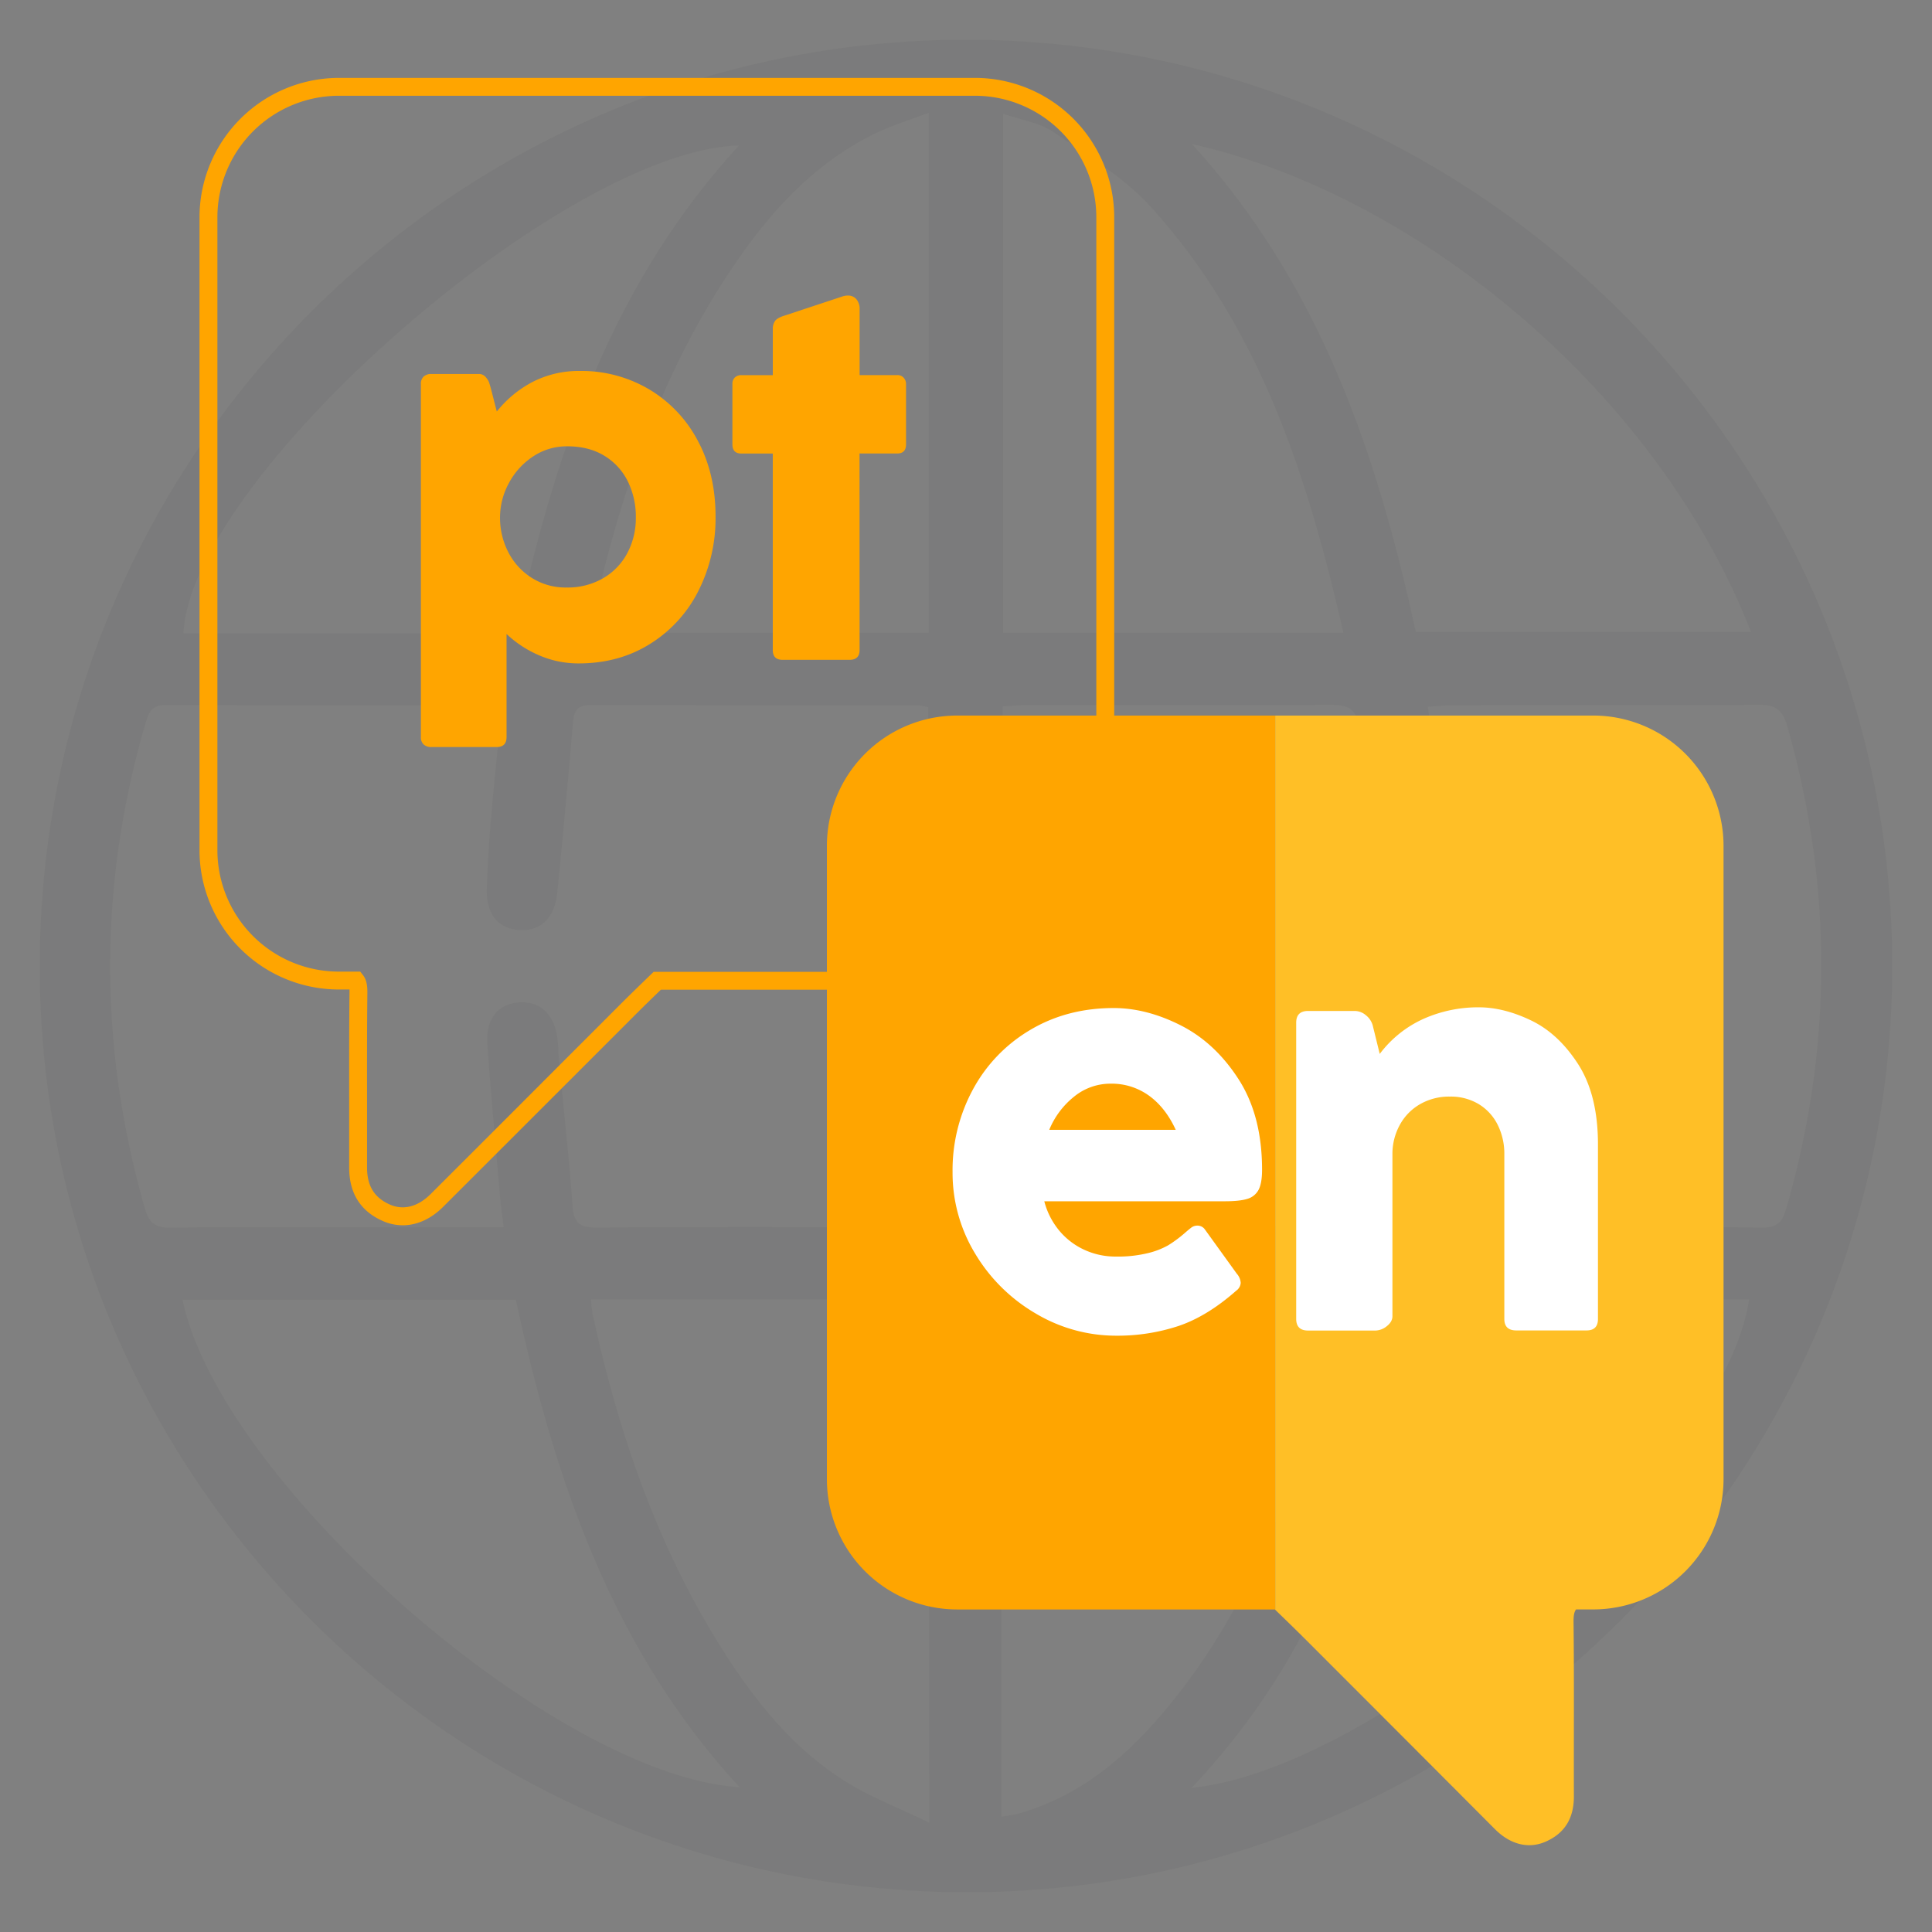 <svg id="Capa_1" data-name="Capa 1" xmlns="http://www.w3.org/2000/svg" viewBox="0 0 1080 1080"><rect x="0" y="0" width="1080" height="1080" fill="#808080" stroke="none"/><defs><style>.cls-1{opacity:0.05;}.cls-2{fill:#1b1e21;}.cls-3{fill:orange;}.cls-4{fill:#ffbf26;}.cls-5{fill:#fff;}</style></defs><title>pt-en-traducciones-canada-</title><g class="cls-1"><path class="cls-2" d="M540.35,22.25c285.3.3,517.4,232.6,517.4,517.8,0,285.6-233.5,518.6-518.8,517.7s-517.3-233.5-516.7-518.5C22.75,254,255.25,22.05,540.35,22.25Zm-258.8,663.8c-.7-6.2-1.4-10.5-1.8-14.8-2.5-29.4-5.3-58.7-7.3-88.1-.9-13.9,6.4-22.2,18.1-22.8s19.3,6.7,21.1,20.5c.4,3.5.4,7,.7,10.5,2.6,27.6,5.7,55.1,7.7,82.7.7,9.9,4.3,12.3,13.7,12.2,58.1-.4,116.2-.2,174.3-.2,3.8,0,7.5-.6,10.9-.9V395.35c-2.3-.5-3.5-1-4.8-1-61.2-.1-122.4,0-183.6-.3-7.6,0-9.7,3-10.3,10-2.6,31.5-5.6,63.1-8.7,94.6-1.4,14.6-9.5,22.2-21.7,21.2-11.7-.9-18.2-9.2-17.7-23.3.5-13.6,1.3-27.3,2.5-40.8,1.7-20,3.9-40,6-60.4-2.4-.4-4-1-5.7-1-60.7-.1-121.5.1-182.2-.3-7.5,0-9.5,3.7-11.3,9.8-26.5,90.6-26.4,181.2-.4,272,2.5,8.6,6.7,10.6,14.9,10.5,26.8-.5,53.7-.2,80.6-.2C211,686.05,245.25,686.05,281.55,686.05Zm516.7-1.1c3.9.4,6.4,1,8.9,1,59.4,0,118.8-.2,178.2.3,9.7.1,11.6-5,13.6-12.1q38.25-134.1.2-268.1c-2.6-9.4-6.8-12.2-16.4-12.1-57.2.4-114.4.2-171.6.3-3.8,0-7.7.5-13,.8A1009.32,1009.32,0,0,1,798.25,685Zm-237.7-.5c2,.7,2.8,1.3,3.6,1.3,62,.1,124,.3,186-.1,3,0,8.2-5.6,8.7-9.2,13.2-89.3,13.2-178.6,1.3-268.1-1.7-12.6-6.3-14.4-17.2-14.4-56.3.4-112.6.2-168.9.2-4.3,0-8.6.4-13.6.7C560.55,491.75,560.55,587.85,560.55,684.45ZM751,353.75c-20-87.6-46.6-170.4-107.1-237.5-15.2-16.9-35.8-29.3-54.9-42.4-7.8-5.3-18.2-6.8-28.3-10.3v290.2Zm-191.2,661.8c4.4-.8,7-1,9.5-1.7,31.1-8.8,55.6-27.7,76.6-51.5,40.7-46,65.6-100.5,84.1-158.2,8.1-25.2,14.3-51.1,21.6-77.9-6.8-.3-10.7-.6-14.6-.6-54.1,0-108.2.4-162.3-.3-12.4-.2-15.4,3.6-15.3,15.5.5,87.1.3,174.1.3,261.2C559.75,1006.35,559.75,1010.55,559.75,1015.55Zm-40.6-661.8V63c-11.3,4.3-21.3,7.3-30.6,11.9-35,17.3-59.9,45.5-81,77.4C371,207.55,349.25,269,334,333.05c-1.6,6.6-2.6,13.4-4.1,20.8C393.65,353.75,456,353.75,519.15,353.75Zm.2,372.6h-189a61.82,61.82,0,0,0,.9,8.4c14.7,67.4,36.8,131.9,74.4,190.3,17.8,27.6,38.4,52.8,66.4,70.5,14.1,8.9,30,14.9,47.4,23.4C519.35,918.85,519.35,823.25,519.35,726.35Zm146.8-645.9c71.6,78.3,103.6,173.4,125.2,272.7h187.4C927.25,220.75,794.45,109.45,666.15,80.45Zm129.1,645.9c-16.2,49.2-30.5,97.7-48.3,144.8-17.9,47.5-45,90.1-80.9,128.3,108.6-11,297.3-176.9,311.7-273.1ZM288.25,354c21.7-100.7,53.8-195.3,124.9-272.7-98.5,2.7-306.6,185.8-310.6,272.7Zm.1,372.5H102c21.3,102.5,208.1,266.2,311.5,272.6C341.85,921.45,309.85,826.25,288.35,726.45Z"/></g><path class="cls-3" d="M225.15,684.94a27.73,27.73,0,0,1-11.57-2.58c-12.19-5.5-18.39-15.49-18.39-29.69,0-11.88,0-24,0-35.66,0-20.45-.06-41.6.18-62.38,0-.59,0-1.08,0-1.49h-6a77.93,77.93,0,0,1-77.85-77.85v-354a78.06,78.06,0,0,1,77.95-77.75H545a77.93,77.93,0,0,1,77.85,77.85v354A77.94,77.94,0,0,1,545,553.24H369.45c-5.31,5.14-10.76,10.43-16,15.7l-34.89,34.91C295.36,627,271.4,651,247.83,674.52,241,681.39,233.08,684.94,225.15,684.94ZM189.48,53.53a68,68,0,0,0-67.95,67.76v354a67.93,67.93,0,0,0,67.85,67.85h12l1.5,1.91c2.2,2.8,2.49,6.44,2.49,9.64-.24,20.77-.21,41.89-.18,62.31,0,11.7,0,23.8,0,35.69,0,10.17,4,16.71,12.52,20.56,7.65,3.49,15.83,1.42,23.06-5.8,23.56-23.5,47.52-47.48,70.68-70.67l34.89-34.91c5.82-5.82,11.81-11.62,17.61-17.23l1.46-1.4H545a67.92,67.92,0,0,0,67.85-67.85v-354A67.92,67.92,0,0,0,545,53.53Z"/><path class="cls-3" d="M236.84,210.49a6.18,6.18,0,0,1,4.31-1.43h26.48a4.79,4.79,0,0,1,3.78,1.63,9.71,9.71,0,0,1,2,3.13c.34,1,.87,2.85,1.56,5.54l2.74,10.7A62.58,62.58,0,0,1,298,213.36a56.63,56.63,0,0,1,26.28-6,74.28,74.28,0,0,1,38.42,10.18A72.81,72.81,0,0,1,390,246.23q10,18.53,10,42.53a90,90,0,0,1-9.52,41.42,74,74,0,0,1-26.94,29.67q-17.42,11-40.11,11a55.12,55.12,0,0,1-22-4.5,61.8,61.8,0,0,1-18.26-11.94V412q0,5.61-5.61,5.61H241.15a6.18,6.18,0,0,1-4.31-1.43,5.4,5.4,0,0,1-1.56-4.18V214.67A5.4,5.4,0,0,1,236.84,210.49ZM284,308.39a36.79,36.79,0,0,0,13,14.48,35.37,35.37,0,0,0,19.83,5.55,39.36,39.36,0,0,0,20.28-5.16,35.24,35.24,0,0,0,13.57-14.09,41.63,41.63,0,0,0,4.76-19.89,44.59,44.59,0,0,0-4.5-20.22,34.59,34.59,0,0,0-13.11-14.28q-8.61-5.28-20.74-5.29a33.87,33.87,0,0,0-19.18,5.74,40.59,40.59,0,0,0-13.5,14.94,40.18,40.18,0,0,0-4.89,19.11A41.89,41.89,0,0,0,284,308.39Z"/><path class="cls-3" d="M480.52,363.37c0,3.66-1.88,5.48-5.61,5.48H437.47c-3.65,0-5.48-1.82-5.48-5.48V253.54H414.51q-5.08,0-5.09-5.09V214.67a4.83,4.83,0,0,1,1.37-3.66,5.17,5.17,0,0,1,3.72-1.3H432V184a7.59,7.59,0,0,1,1.24-4.57c.82-1.12,2.46-2.08,4.89-2.86l32.74-10.83a9.06,9.06,0,0,1,3.13-.52,6,6,0,0,1,4.7,2,8.36,8.36,0,0,1,1.83,5.8v36.66h21a4.59,4.59,0,0,1,3.65,1.5,5.1,5.1,0,0,1,1.3,3.46v33.78q0,5.09-5,5.09h-21Z"/><path class="cls-3" d="M712.86,400H535.09a72.87,72.87,0,0,0-72.85,72.85v354a72.87,72.87,0,0,0,72.85,72.85H712.86Z"/><path class="cls-4" d="M890.62,400H712.86V899.69h-.19c5.88,5.7,11.76,11.39,17.54,17.17q52.8,52.8,105.49,105.67c8.72,8.73,19.06,11.2,28.64,6.83,10.72-4.83,15.47-13.37,15.47-25.13-.1-32.63.18-65.36-.19-98,0-3.13.37-5.22,1.42-6.55h9.58a72.87,72.87,0,0,0,72.85-72.85v-354A72.87,72.87,0,0,0,890.62,400Z"/><path class="cls-5" d="M669.35,685.13a5,5,0,0,1,4.09,2L691.37,712a8.52,8.52,0,0,1,2.19,5.1,5.75,5.75,0,0,1-2.48,4.38q-16.33,14.43-32.52,19.83A108.76,108.76,0,0,1,624,746.66,87.66,87.66,0,0,1,579,734.27a95.26,95.26,0,0,1-33.83-33.39,87,87,0,0,1-12.68-45.79A94.65,94.65,0,0,1,543.88,609a85.88,85.88,0,0,1,32-33.25q20.57-12.24,46.66-12.25,18.38,0,37.54,9.7t32.3,30.11q13.13,20.42,13.12,50.6,0,7.58-2,11.3a10.37,10.37,0,0,1-6.34,5q-4.3,1.31-12.47,1.31H583.76a42.23,42.23,0,0,0,8.31,16.33,39.72,39.72,0,0,0,14.07,10.79,41.52,41.52,0,0,0,17.57,3.79,71.3,71.3,0,0,0,17.87-1.9A44.15,44.15,0,0,0,653,696.14a71,71,0,0,0,9.19-6.78c1.55-1.36,2.72-2.34,3.5-2.92A5.61,5.61,0,0,1,669.35,685.13ZM600.46,613a46.18,46.18,0,0,0-13.93,18.59h70.72q-5.68-12.39-14.94-19.1a35.52,35.52,0,0,0-21.37-6.71A32.08,32.08,0,0,0,600.46,613Z"/><path class="cls-5" d="M837.21,628.77a28.15,28.15,0,0,0-10.64-11.59A30.3,30.3,0,0,0,810.46,613a32.5,32.5,0,0,0-16.62,4.23,29.77,29.77,0,0,0-11.38,11.67,33.66,33.66,0,0,0-4.08,16.47v90.4c0,2-1,3.89-3.13,5.55a10.39,10.39,0,0,1-6.49,2.47H731.28q-6.71,0-6.7-6.56V571.69q0-6.57,6.7-6.56h26a9.71,9.71,0,0,1,6.27,2.4,11,11,0,0,1,3.79,5.62l3.94,16A63.15,63.15,0,0,1,796,569.43a75.28,75.28,0,0,1,30.62-6.34q14,0,29.31,7.36T882.27,595q11,17.21,11,44.76v97.55q0,6.42-6.42,6.41H847.64q-6.71,0-6.71-6.41v-92A36.2,36.2,0,0,0,837.21,628.77Z"/></svg>